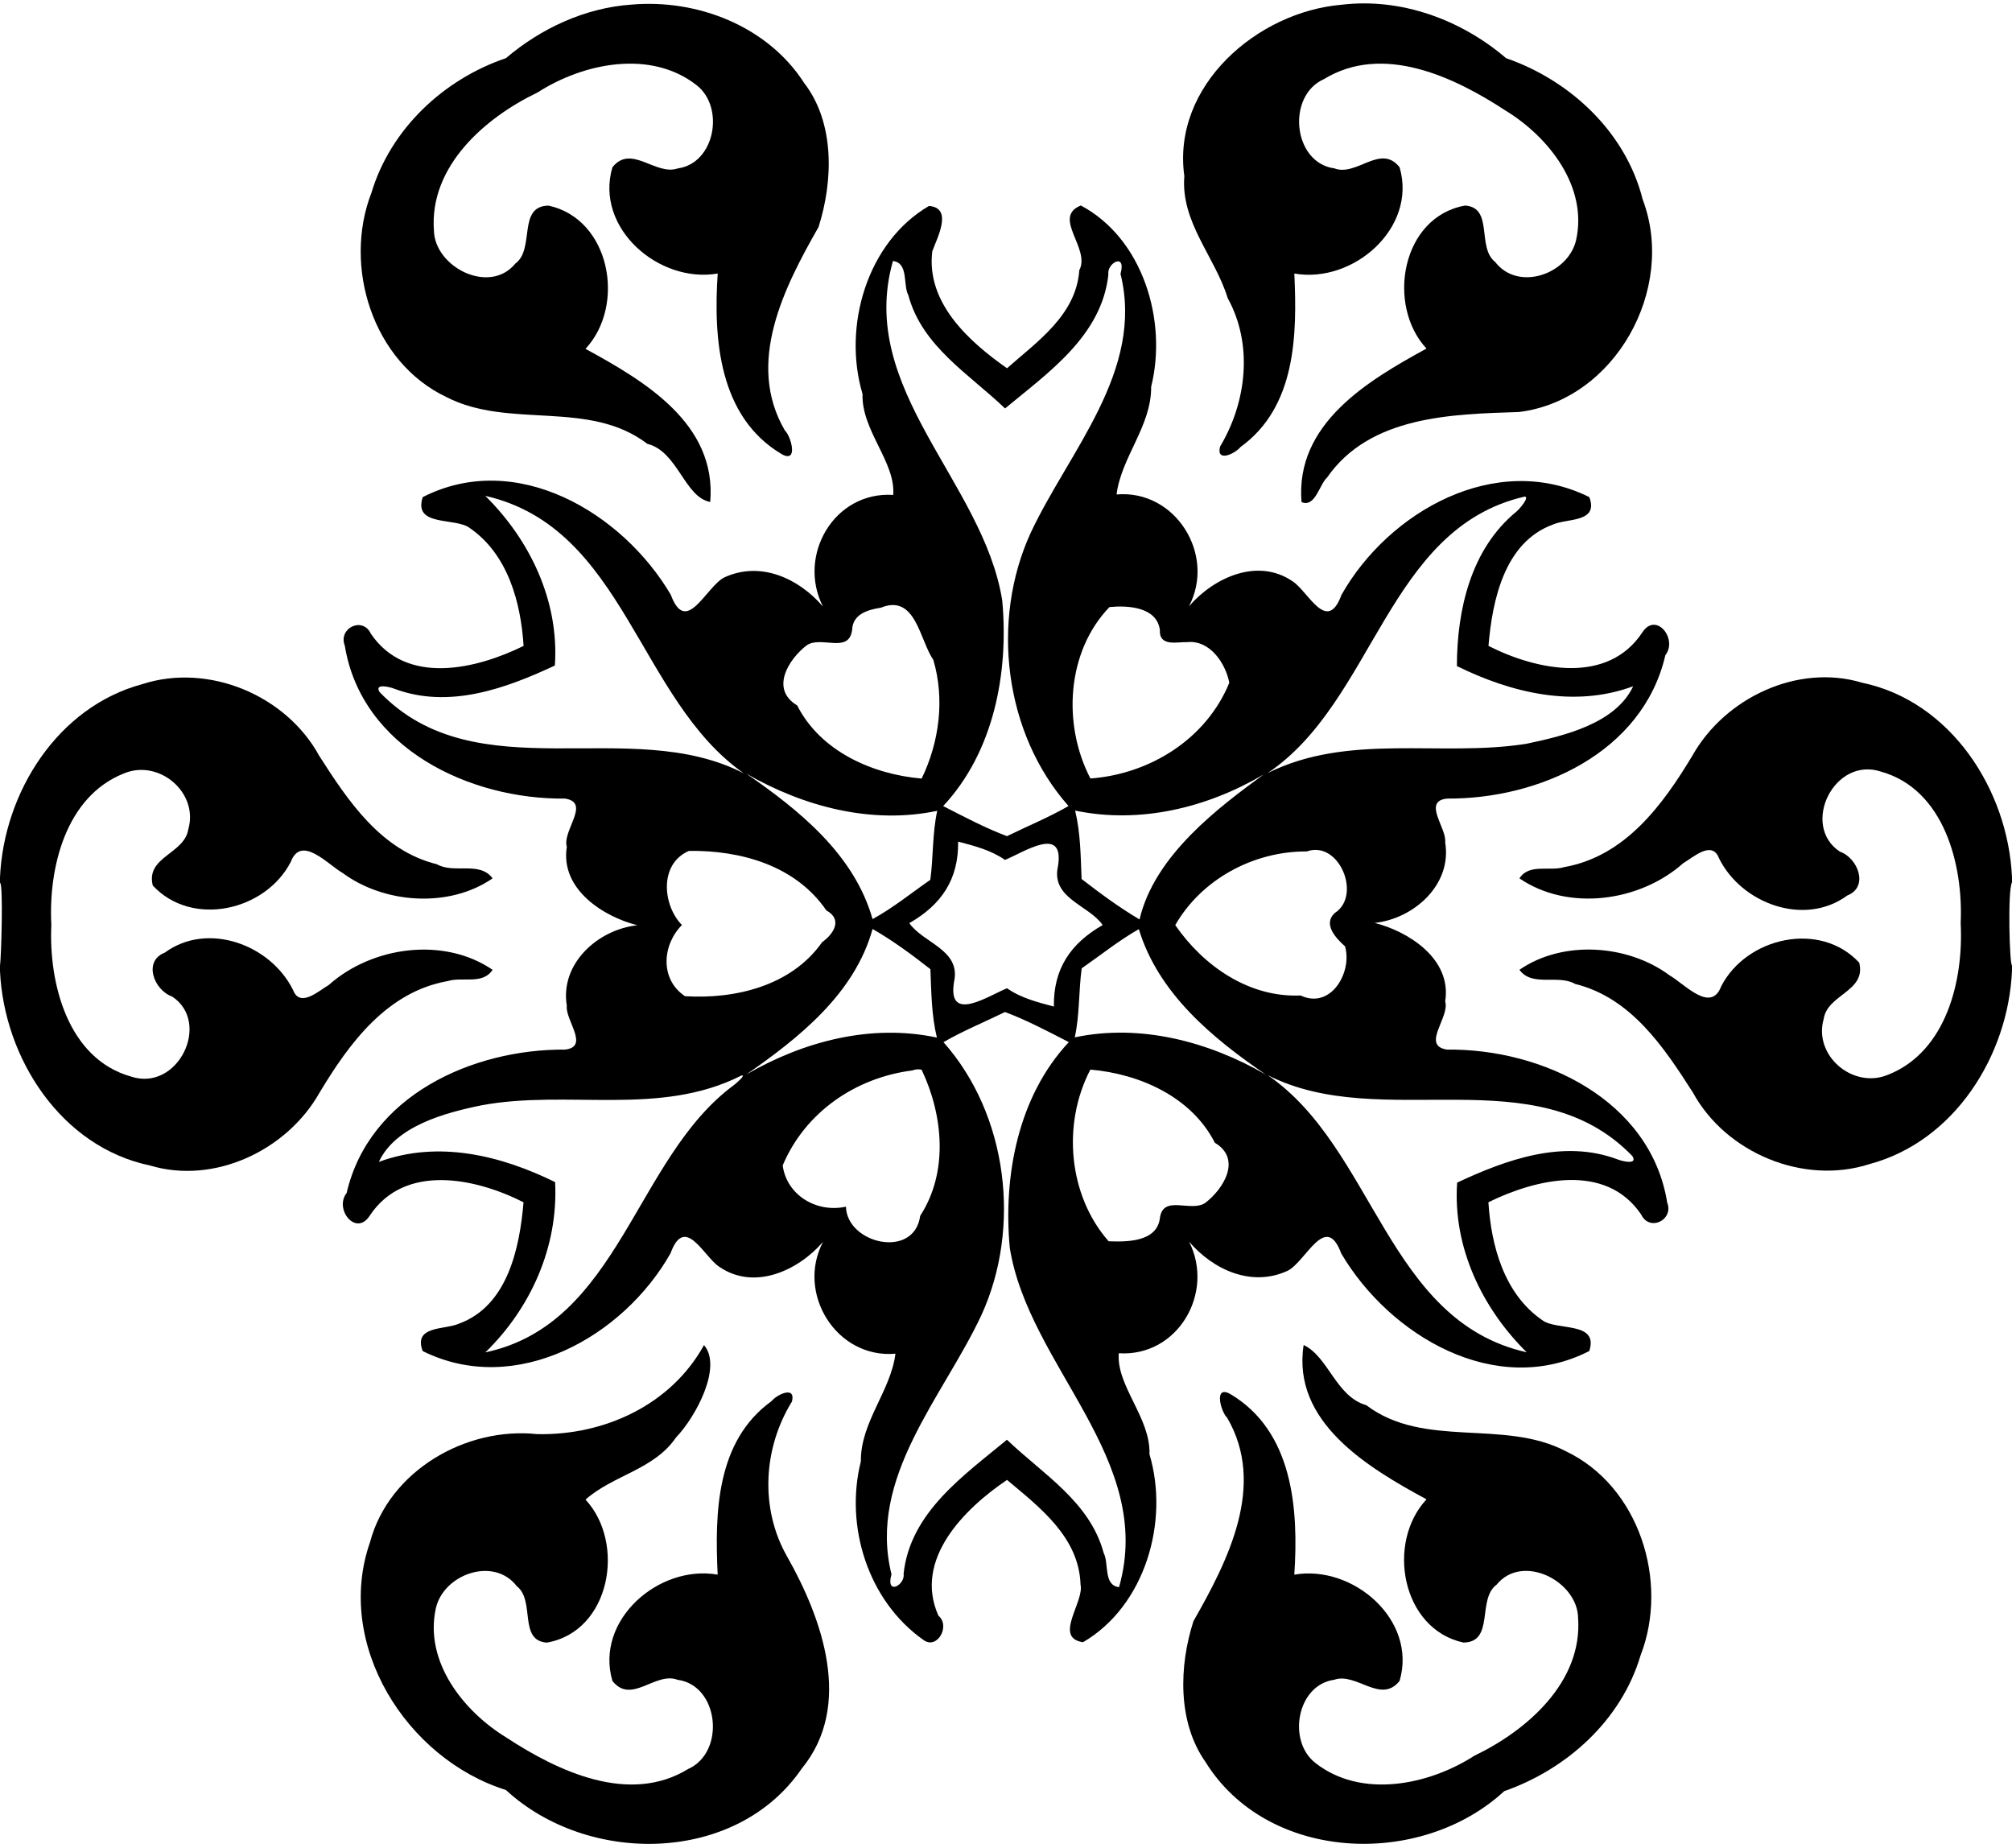 <?xml version="1.0" encoding="UTF-8"?>
<svg width="687pt" height="631pt" version="1.1" viewBox="0 0 687 631" xmlns="http://www.w3.org/2000/svg">
<g>
<path d="m215.56 1.58c22.48-2 46.58 7.33 59.03 26.77 10.49 13.59 9.92 33.44 4.9 49.17-11.69 20.5-24.99 46.36-11.49 69.45 2.06 1.85 4.73 11.29-1.04 8.11-21.56-12.75-23.38-39.46-21.9-61.69-20.12 3.46-42.05-15.55-35.95-36.28 6.4-8.05 14.74 3.01 22.32 0.39 12.76-1.76 16.09-20.92 6.43-28.41-15.62-12.26-38.57-7.64-54.3 2.48-18.03 8.64-36.97 25.22-35.4 47.06 0.23 12.62 19.04 22.13 27.81 11.35 6.8-4.93 0.59-19.65 11.34-19.78 21.08 4.58 26.48 34.01 12.61 48.9 20.07 10.96 44.89 25.51 42.59 52.28-8.79-1.61-11.07-17.28-21.47-19.84-19.93-15.25-47.17-4.92-68.62-15.98-25.18-11.94-35.38-44.61-25.58-69.77 6.53-21.74 24.63-38.73 45.91-45.93 11.96-10.18 27.02-17.18 42.81-18.28z"/>
<path d="m458.13 1.61c20.31-2.43 40.82 5.14 56.12 18.25 21.93 7.59 40.88 25.28 46.64 48.22 11.57 30.46-9.34 68.56-42.26 72.59-23.06 0.73-50.89 1.33-65.5 22.37-2.58 2.28-4.06 10.38-8.72 8.38-2.22-26.73 22.63-41.46 42.66-52.41-13.79-14.9-8.54-45.01 13.2-48.83 9.81 0.69 3.88 14.29 10.26 19.26 7.86 10.24 24.95 4.13 27.63-7.46 4.06-18.19-9.3-35.17-23.98-44.16-17.76-11.64-42.03-23.08-62.11-10.81-12.89 5.71-10.64 28.58 3.57 30.48 7.6 2.89 15.8-8.6 22.25-0.38 6.06 20.69-15.8 39.81-35.94 36.28 0.98 20.98 0.58 45.54-18.37 59.22-1.9 2.32-8.39 5.39-6.99-0.14 9.1-15.17 11.34-34.9 2.61-50.68-4.35-14.18-16.09-25.9-14.81-41.66-4.31-30.88 24.93-56.11 53.74-58.52z"/>
<path d="m317.2 70.32c8.32 0.63 2.79 10.89 1.13 15.48-2.18 17.69 12.72 30.95 25.52 39.93 10.37-9.18 23.6-18.17 24.68-33.48 3.94-7.42-9.46-18.08 0.53-22.09 21.19 11.28 29.62 39.31 24 61.91 0.12 13.41-10.2 23.95-11.81 36.75 20.12-1.74 33.97 20.56 24.73 38.18 8.48-9.82 23.46-16.72 35.41-8.51 5.35 3.49 11.73 18.08 16.66 4.61 16.09-28.48 52.78-49.21 84.62-33.38 3.32 8.78-7.62 7.19-12.41 9.37-16.59 6.04-20.7 25.85-22.02 41.43 16.25 8.26 40.68 13.5 52.6-4.7 4.67-7.04 12.12 2.37 7.8 7.87-7.71 33.34-43.1 49.16-74.55 48.96-8.54 0.88 0 10.14-0.63 14.97 2.41 14.43-10.71 26.06-24.08 27.48 11.16 2.8 26.44 12.06 24.08 26.81 1.67 5.4-8.36 15.08 0.63 16.44 32.45-0.37 69.51 17.13 75.18 52.22 2.33 5.94-6.06 10.08-8.9 4.07-12.1-17.86-36-12.12-52.15-4.17 0.94 14.91 5.39 31.26 18.32 40.21 4.86 3.79 19.47 0.29 16.12 10.59-31.96 16.32-68.21-5.32-84.69-33.31-5.29-14.34-11.99 2.69-18.29 5.9-12.35 5.7-25.42-0.33-33.66-9.92 8.84 17.48-3.9 39.39-24.01 38.08-0.89 11.17 10.91 22.02 10.48 34.49 6.87 23.02-1.54 51.84-22.69 64.17-10.23-1.49 0.49-13.74-0.85-19.68-0.51-16.18-13.89-26.32-25.1-35.73-14.35 9.67-32.04 27.05-23.43 46.34 4.25 3.56-0.49 11.84-5.19 8.24-18.86-13.32-26.85-38.78-21.29-60.92-0.12-13.41 10.2-23.96 11.81-36.75-20.12 1.74-33.97-20.57-24.73-38.18-8.48 9.82-23.46 16.72-35.41 8.51-5.35-3.49-11.73-18.08-16.66-4.61-16.09 28.48-52.78 49.21-84.62 33.38-3.32-8.78 7.62-7.2 12.41-9.37 16.59-6.05 20.7-25.85 22.02-41.43-16.25-8.26-40.68-13.5-52.6 4.7-4.67 7.04-12.12-2.37-7.8-7.87 7.71-33.34 43.1-49.16 74.55-48.96 8.54-0.89-0.01-10.14 0.63-14.97-2.41-14.43 10.7-26.06 24.08-27.48-11.16-2.8-26.44-12.07-24.08-26.81-1.67-5.41 8.35-15.09-0.63-16.44-32.45 0.37-69.51-17.14-75.18-52.22-2.34-5.94 6.06-10.09 8.9-4.07 12.09 17.86 36 12.12 52.15 4.17-0.94-14.91-5.39-31.27-18.32-40.21-4.86-3.8-19.47-0.29-16.12-10.59 31.95-16.32 68.21 5.32 84.69 33.31 5.29 14.34 11.98-2.7 18.29-5.9 12.35-5.7 25.42 0.33 33.66 9.92-8.85-17.49 3.9-39.39 24.01-38.08 0.89-11.17-10.91-22.02-10.48-34.49-6.87-23.02 1.54-51.84 22.69-64.17m-12.3 18.79c-12.47 43.79 30.82 75.36 37.31 115.86 2.28 24.62-2.84 51.72-20.16 70.23 7.12 3.66 14.38 7.5 21.79 10.28 6.99-3.43 14.26-6.39 21.01-10.29-21.98-24.8-26.65-63.33-12.93-93.25 13.08-27.94 38.88-55.36 30.68-88.44 2.08-7.51-4.76-3.58-4.13 0.13-2.21 21.06-20.75 33.73-35.29 45.82-12.17-11.68-28.3-21.12-33.02-38.63-1.91-3.57 0.17-11.05-5.26-11.71m-139.2 80.19c15.2 14.99 25.29 35.87 23.76 57.93-16.86 7.88-36.16 14.87-54.7 7.96-1.63-0.67-7.1-2-5.13 1.11 33.13 34.37 85.43 7.59 124.38 27.76-36.25-25.36-40.65-83.95-88.31-94.76m354.88 0.25c-46.99 10.84-51.21 69.85-87.74 94.39 27.81-13.84 58.89-5.37 88.25-9.98 13.16-2.75 30.6-6.97 36.55-19.65-20.2 7.46-41.57 2.25-60.18-6.9 0.02-19.2 4.77-40.02 20.31-52.72 1.02-0.81 4.69-5.12 2.81-5.14m-219.83 37.94c-4.33 0.66-9.61 2.12-9.79 7.59-1.1 8.25-10.57 1.86-15.51 5.24-6.05 4.61-12.67 14.9-3.26 20.52 7.98 15.7 25.7 23.53 42.51 24.98 6.04-12.48 7.95-27.16 3.98-40.53-4.7-6.81-6.02-22.68-17.93-17.8m78.08-0.23c-14.55 15.09-16.18 39.91-6.51 58.53 20.34-1.51 39.56-13.47 47.43-32.69-1.3-6.71-6.68-14.68-14.38-13.86-3.24-0.16-9.63 1.73-9.33-4.17-1.06-7.93-11.06-8.4-17.21-7.81m-124.02 56.87c17.93 12.37 36.89 27.54 43.12 49.67 7-3.8 13.18-8.89 19.72-13.4 1.07-7.82 0.66-15.81 2.37-23.57-22.46 4.73-45.69-1.45-65.21-12.7m176.68 0.28c-19.26 11.35-42.15 16.97-64.39 12.34 1.86 7.64 1.89 15.55 2.21 23.36 6.35 4.89 12.86 9.73 19.79 13.8 5.12-22.02 27.39-38.53 42.39-49.5m-104.34 22.93c0.2 12.93-5.75 21.6-16.66 27.83 4.74 6.86 17.7 9.08 15.27 20.03-2.35 14.3 11.6 4.84 18.09 2.21 4.77 3.35 10.44 4.77 16 6.25-0.2-12.93 5.75-21.6 16.66-27.83-4.74-6.86-17.7-9.08-15.27-20.03 2.35-14.31-11.6-4.84-18.09-2.21-4.78-3.35-10.44-4.78-16-6.25m-91.92 3.17c-10.36 4.5-8.89 18.71-2.38 25.31-6.64 6.64-7.71 18.43 1.04 24.3 17.11 1.06 36.31-3.49 46.81-18.42 3.97-2.86 7.11-7.74 1.47-10.86-10.54-15.39-29.28-20.56-46.94-20.33m210.96 0.19c-18.15-0.11-35.92 9.48-44.9 25.15 9.69 14.02 25.19 24.78 42.8 24.03 10.42 4.89 17.75-8.06 15.16-16.8-3.07-2.71-7.68-7.59-3.45-11.39 9.25-5.98 1.43-24.92-9.61-20.99m-148.25 26.47c-6.12 22.14-25.21 37.26-43.13 49.68 19.54-11.3 42.54-17.41 65.09-12.6-1.86-7.64-1.89-15.55-2.22-23.36-6.29-4.93-12.79-9.73-19.74-13.72m90.92 0.05c-6.87 3.91-13.03 8.89-19.51 13.38-1.08 7.81-0.66 15.81-2.37 23.57 22.45-4.73 45.69 1.45 65.21 12.7-18.06-12.34-36.67-27.64-43.33-49.65m-45.7 28.3c-7 3.43-14.26 6.39-21.01 10.29 21.98 24.8 26.65 63.33 12.93 93.25-13.08 27.94-38.88 55.36-30.68 88.44-2.09 7.5 4.77 3.58 4.13-0.13 2.21-21.06 20.75-33.74 35.29-45.82 12.17 11.67 28.3 21.12 33.02 38.63 1.88 3.55-0.17 11.05 5.26 11.71 12.47-43.79-30.82-75.36-37.31-115.86-2.28-24.62 2.84-51.72 20.16-70.23-7.12-3.66-14.38-7.5-21.79-10.28m-31.64 19.95c-19.42 2.45-36.65 14.32-44.27 32.43 1.39 10.28 11.69 16.27 21.6 14.08 0.3 12.67 23.33 18.06 25.35 3.12 9.72-14.94 7.83-34.43 0.48-49.89-1.07-0.23-2.13-0.14-3.16 0.26m60.78-0.29c-9.73 18.67-7.47 43.01 6.24 58.61 6.15 0.24 16.47 0.3 17.5-7.87 1.09-8.25 10.57-1.86 15.51-5.24 6.05-4.61 12.67-14.9 3.26-20.52-7.98-15.7-25.7-23.53-42.51-24.98m-119.2 2.05c-27.89 14.14-59.3 4.65-88.71 10.15-12.69 2.58-29.38 7.15-35.03 19.31 20.2-7.46 41.57-2.25 60.18 6.9 1.14 22.12-8.37 43.12-23.82 58.14 45.83-9.75 50.99-66.15 84.71-91.14 0.41-0.26 4.73-3.9 2.67-3.36m179.74-0.16c36.56 25.04 40.7 83.91 88.46 94.63-15.2-14.99-25.29-35.87-23.76-57.93 16.86-7.89 36.16-14.87 54.7-7.96 1.62 0.67 7.1 2 5.13-1.11-33.18-34.32-85.43-7.71-124.53-27.63z"/>
<path d="m48.68 233.55c22.55-7.26 49.02 3.82 60.3 24.48 9.94 15.51 21.09 32.3 40.19 37.04 5.89 3.37 14.62-1.19 19.02 4.82-14.85 10.25-37.02 8.67-51.25-1.88-5.05-2.89-14.12-13.11-17.65-3.75-8.61 16.75-33.76 22.49-47.12 8.07-2.49-9.85 10.86-10.75 12.13-19.23 3.58-12.42-9.92-24.04-21.96-19.05-19.97 7.88-25.84 32.34-24.81 51.78-0.93 19.9 5.64 45.62 27.13 51.7 16.07 5.39 27.62-18.38 14.11-27.3-6.16-2.15-10.01-12.05-2.53-14.97 14.65-10.76 36.18-2.75 43.82 12.74 2.35 6.23 8.82 0.25 12.19-1.7 14.77-13.18 39.26-16.59 55.94-5.19-3.35 5.19-10.29 2.29-15.28 3.84-20.83 3.68-33.68 21.25-43.82 38.13-11.08 19.64-35.87 31.45-57.88 24.84-30.4-6.35-49.84-36.65-51.21-66.39v-1.77c0.415-2.659 1.181-28.064 0-28.38v-1.81c1.3-29 19.65-58.27 48.68-66.02z"/>
<path d="m577.91 257.92c11.08-19.64 35.87-31.45 57.88-24.84 30.4 6.35 49.84 36.65 51.21 66.39v1.77c-1.538 2.836-0.831 28.156 0 28.38v1.81c-1.3 29-19.65 58.27-48.68 66.02-22.55 7.26-49.02-3.82-60.3-24.48-9.94-15.52-21.09-32.3-40.19-37.04-5.89-3.37-14.62 1.18-19.02-4.82 14.85-10.25 37.01-8.68 51.25 1.88 5.05 2.88 14.12 13.11 17.65 3.75 8.61-16.75 33.76-22.49 47.12-8.07 2.49 9.85-10.86 10.75-12.13 19.23-3.58 12.42 9.92 24.04 21.96 19.05 19.97-7.88 25.84-32.34 24.81-51.78 0.92-19.9-5.64-45.62-27.13-51.7-16.08-5.39-27.62 18.38-14.11 27.3 6.16 2.14 10 12.04 2.53 14.97-14.65 10.76-36.18 2.75-43.82-12.74-2.35-6.23-8.82-0.26-12.19 1.7-14.77 13.18-39.26 16.59-55.94 5.19 3.34-5.19 10.29-2.29 15.28-3.84 20.83-3.68 33.68-21.25 43.82-38.13z"/>
<path d="m240.38 459.24c6.29 7.28-2.57 24.25-9.58 31.57-7.5 10.99-21.43 12.8-30.87 21.18 13.79 14.89 8.54 45.01-13.2 48.83-9.82-0.69-3.88-14.29-10.26-19.26-7.86-10.24-24.95-4.13-27.63 7.46-4.06 18.19 9.3 35.17 23.98 44.16 17.76 11.64 42.02 23.08 62.11 10.81 12.89-5.71 10.64-28.58-3.57-30.48-7.6-2.89-15.8 8.6-22.25 0.38-6.06-20.69 15.8-39.81 35.94-36.28-0.98-20.98-0.58-45.54 18.37-59.22 1.9-2.32 8.39-5.39 6.99 0.14-9.83 15.9-10.96 36.42-1.74 52.74 12.13 21.36 22.72 51.06 5.11 72.53-22.4 32.78-73.11 33.14-101.03 7.34-33.99-10.65-58.62-49.75-46.39-84.65 6.48-24.27 32.66-39.46 57.09-36.85 22.95 0.49 45.71-10.03 56.93-30.4z"/>
<path d="m445.13 459.21c8.49 4.02 10.99 17.58 21.39 20.55 19.8 14.97 46.83 4.6 68.06 15.68 25.18 11.94 35.38 44.61 25.58 69.77-6.54 22.11-25.15 38.85-46.54 46.32-28.48 26.32-80.75 24.4-102.05-10.03-9.53-13.57-9.01-32.7-4.06-48.02 11.69-20.5 24.99-46.36 11.49-69.45-2.07-1.86-4.73-11.29 1.04-8.11 21.56 12.75 23.38 39.46 21.9 61.69 20.12-3.46 42.05 15.55 35.95 36.28-6.4 8.05-14.74-3.01-22.32-0.39-12.76 1.76-16.1 20.92-6.43 28.41 15.62 12.25 38.57 7.64 54.3-2.48 18.03-8.64 36.97-25.22 35.4-47.06-0.23-12.62-19.04-22.13-27.81-11.35-6.8 4.93-0.59 19.65-11.34 19.78-21.09-4.58-26.48-34.01-12.61-48.9-20.03-10.84-46.04-26.39-41.95-52.69z"/>
</g>
</svg>
